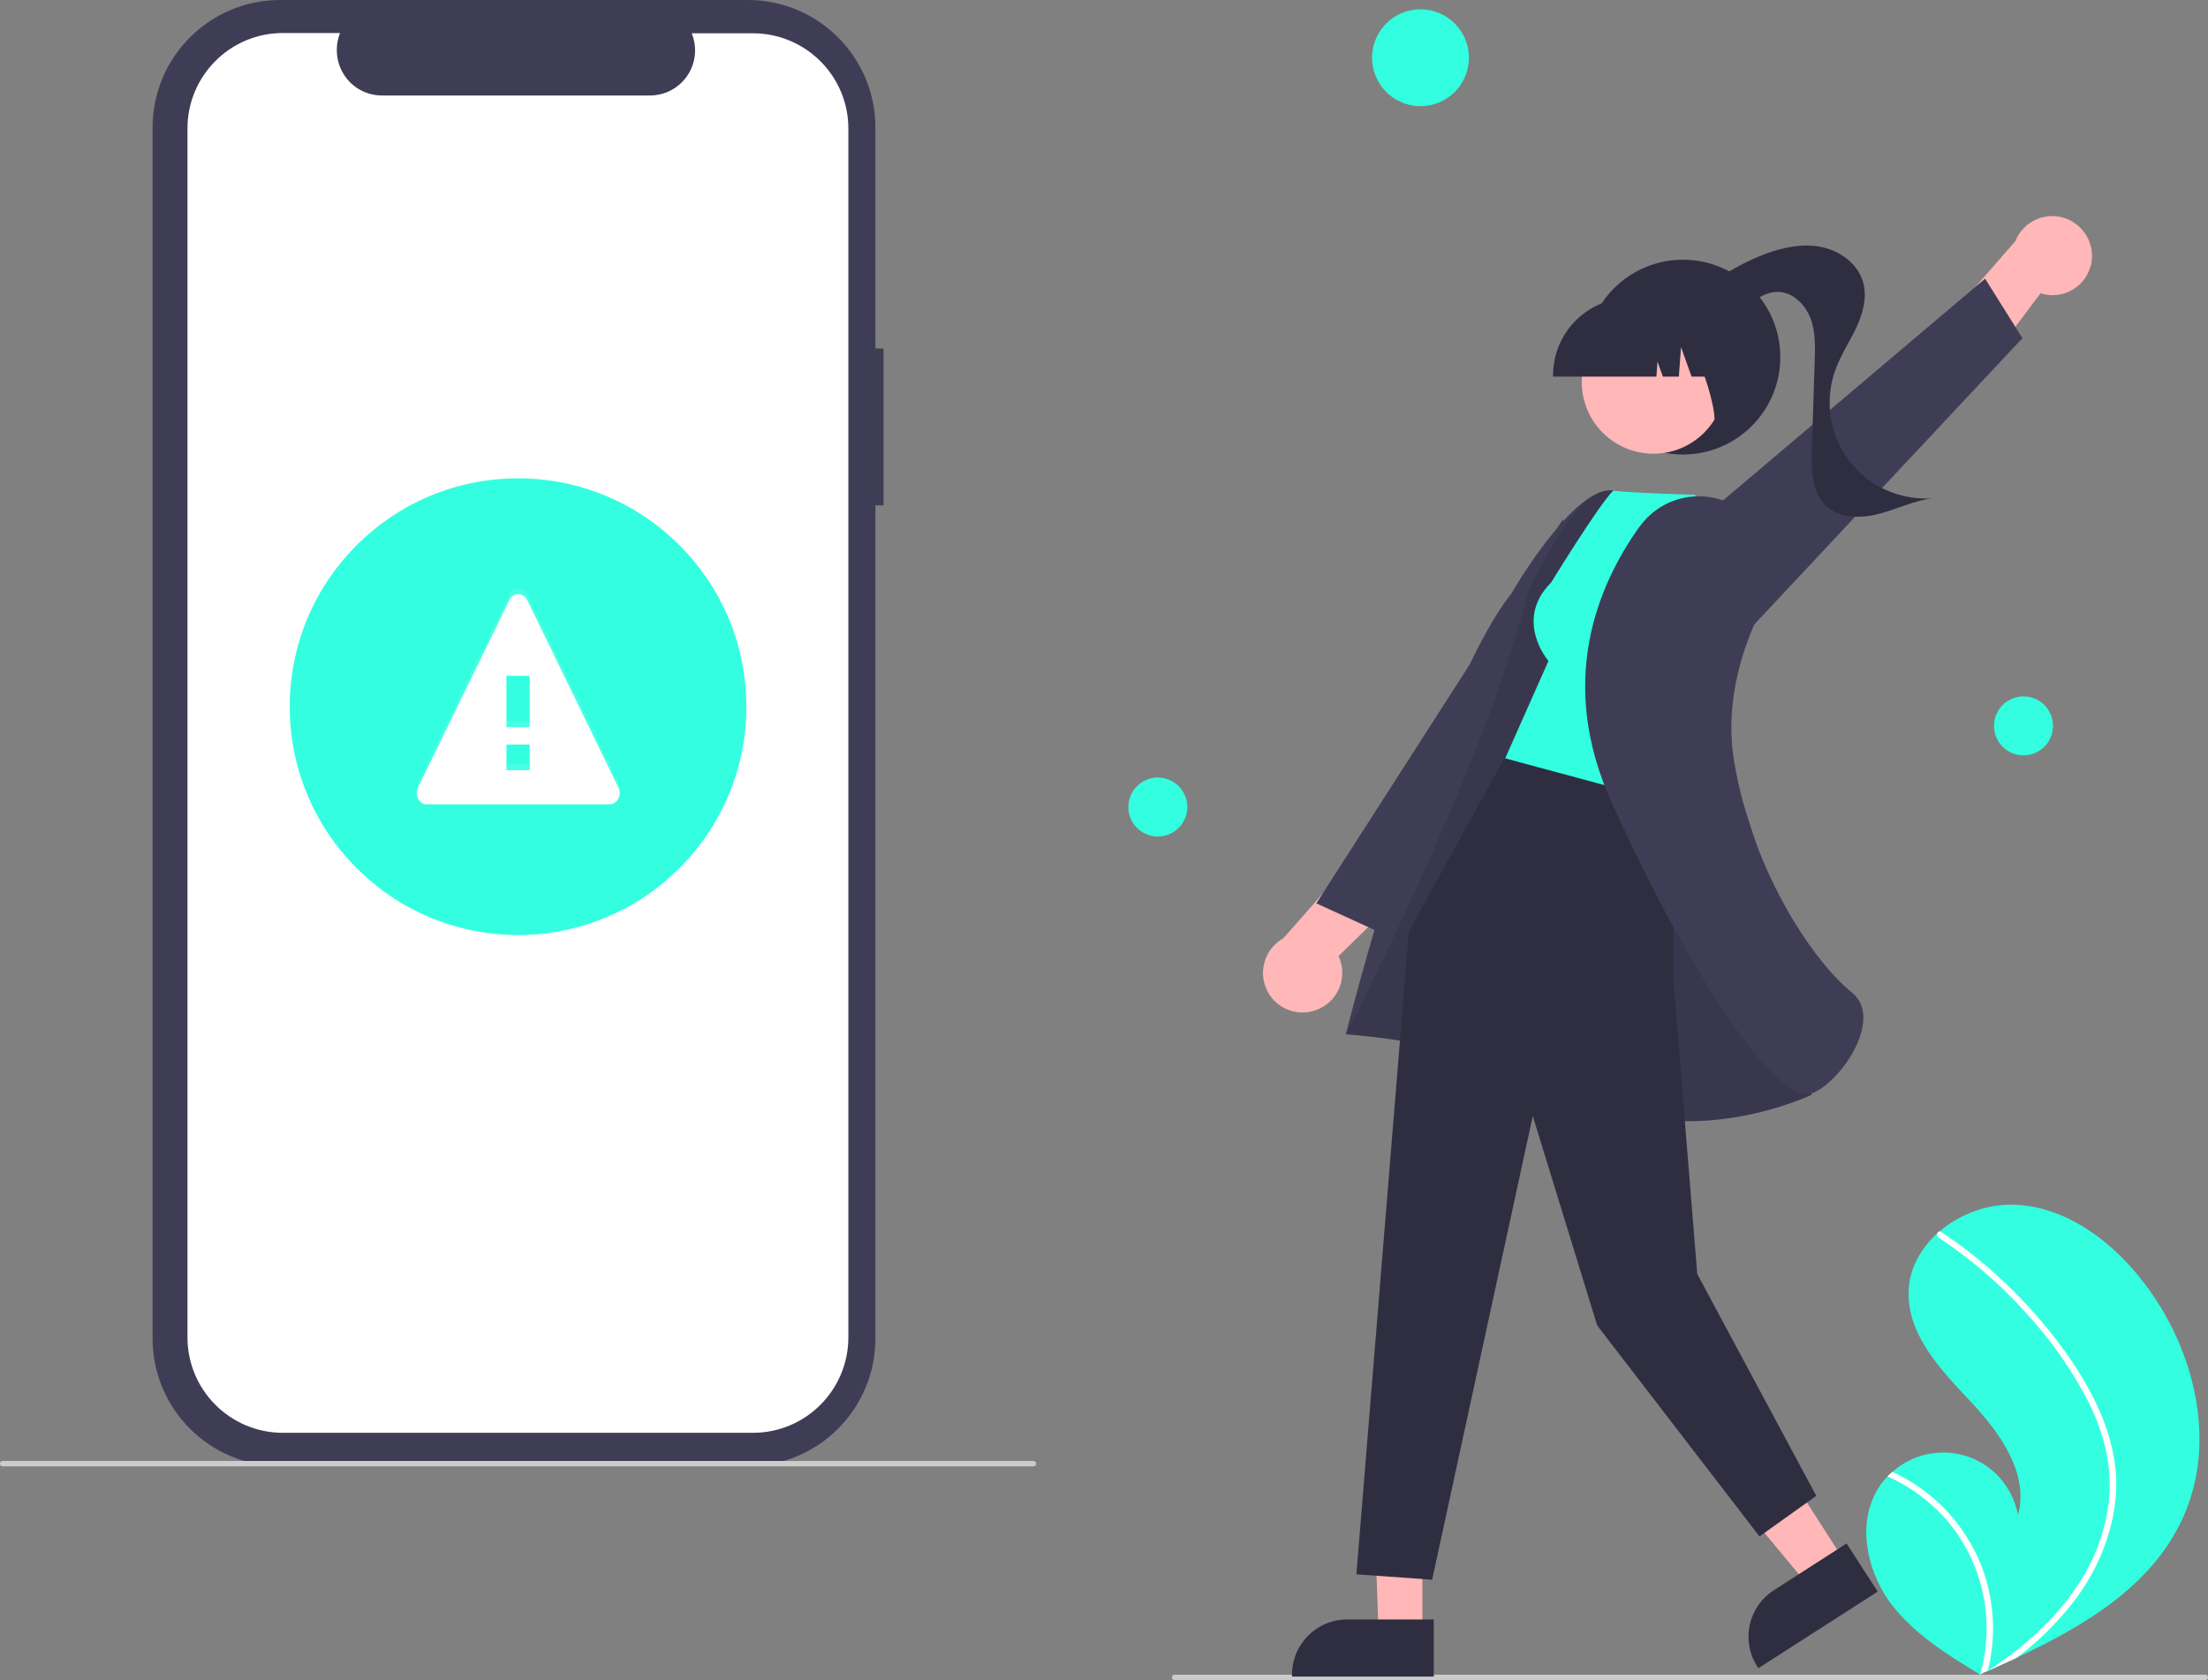 <?xml version="1.0" encoding="UTF-8"?>
<svg id="a658aab1-b68e-4d2a-94f7-9a6e4abf15c7" xmlns="http://www.w3.org/2000/svg" version="1.1" viewBox="0 0 816.2 621">
  <rect x="0" y="0" width="816.2" height="621" fill="#808080" stroke="none"/>
  <!-- Generator: Adobe Illustrator 29.8.1, SVG Export Plug-In . SVG Version: 2.1.1 Build 2)  -->
  <defs>
    <style>
      .st0 {
        fill: #33ffe0;
      }

      .st1 {
        fill: #2f2e41;
      }

      .st2, .st3 {
        fill: #fff;
      }

      .st4 {
        fill: #3f3d56;
      }

      .st5, .st3 {
        isolation: isolate;
        opacity: .1;
      }

      .st6 {
        fill: #cbcbcb;
      }

      .st7 {
        fill: #ffb7b7;
      }
    </style>
  </defs>
  <path class="st4" d="M326.6,128.8h-3V47.2C323.6,21.1,302.5,0,276.4,0H103.6C77.5,0,56.4,21.1,56.4,47.2v447.5c0,26.1,21.1,47.2,47.2,47.2h172.8c26.1,0,47.2-21.1,47.2-47.2V186.8h3v-58h0Z"/>
  <path class="st2" d="M278.3,12.3h-22.6c3.5,8.6-.6,18.3-9.2,21.8-2,.8-4.2,1.2-6.3,1.2h-99c-9.3,0-16.7-7.5-16.7-16.8,0-2.2.4-4.3,1.2-6.3h-21.1c-19.5,0-35.3,15.8-35.3,35.3h0v446.8c0,19.5,15.8,35.3,35.3,35.3h173.7c19.5,0,35.3-15.8,35.3-35.3h0V47.5c0-19.4-15.8-35.2-35.3-35.2h0Z"/>
  <path class="st6" d="M382,542H1c-.6,0-1-.4-1-1s.4-1,1-1h381c.6,0,1,.4,1,1s-.4,1-1,1Z"/>
  <circle id="baf12095-0797-4180-a98d-6422936d747a" class="st0" cx="191.5" cy="261.2" r="84.4"/>
  <path class="st0" d="M694.2,550.3c1-1.7,2.2-3.2,3.6-4.6.6-.6,1.2-1.1,1.8-1.7,11.6-10.3,29.4-9.3,39.7,2.3,3.4,3.9,5.7,8.6,6.7,13.7,4.1-15.3-6.6-30.3-17.4-41.8-10.8-11.5-23.1-24.2-23.1-40,0-8.8,4.3-16.6,10.8-22.5.2-.2.4-.4.6-.5,7.9-6.7,18-10.3,28.3-9.9,19.2,1,36,13.9,47.6,29.2,18.7,24.6,27,59.2,13.8,87.2-11.5,24.7-36.1,39.3-61.3,51.1-3.5,1.6-7,3.2-10.5,4.8h-.1c-.2.1-.3.1-.5.2-.7.3-1.4.6-2.2,1l.3.2,1,.7c-.4-.2-.7-.4-1.1-.6-.1-.1-.2-.1-.3-.2-12.3-7.4-24.8-15.2-33.4-26.8-8.5-11.9-12.1-29.1-4.3-41.8Z"/>
  <path class="st2" d="M776.5,522.4c2.7,6.2,4.5,12.8,5.4,19.5.7,6,.4,12.1-.7,18-2.4,12.2-7.8,23.6-15.6,33.3-5.9,7.4-12.7,14-20.2,19.6-3.5,1.6-7,3.2-10.5,4.8h-.1c-.2.1-.3.1-.5.2-.7.3-1.4.6-2.2,1l.3.2,1,.7c-.4-.2-.7-.4-1.1-.6-.1-.1-.2-.1-.3-.2,5.5-19.3,1.3-40-11.2-55.6-6.2-7.6-14.1-13.6-23.1-17.6.6-.6,1.2-1.1,1.8-1.7,3.5,1.6,6.8,3.5,9.9,5.7,11.2,7.7,19.6,18.9,24,31.7,3.9,11.7,4.4,24.2,1.4,36.2.6-.4,1.2-.8,1.8-1.2,11.5-7.7,22.1-17.1,30.1-28.5,6.9-9.6,11.3-20.8,12.8-32.6,1.5-12.8-1.7-25.5-7.4-36.9-6.3-12.3-14.3-23.6-23.7-33.7-9.4-10.4-20.1-19.5-31.8-27.3-.5-.4-.7-1.1-.4-1.7.1-.2.3-.4.6-.5s.6,0,.8.2c1.4,1,2.9,1.9,4.3,2.9,11.7,8.3,22.4,18.1,31.8,29,9.1,10.6,17.3,22.3,22.8,35.1Z"/>
  <circle id="ae2e9f9a-ed63-4994-961d-af4fbb6f5199" class="st0" cx="525.08" cy="21.33" r="17.9" transform="translate(296.65 494.6) rotate(-66.56)"/>
  <circle id="b777be60-18da-4893-88a8-55a275d98bc2" class="st0" cx="748" cy="268.3" r="10.9"/>
  <circle id="a703acd2-aa23-4bff-9a86-75b7d9a928c1" class="st0" cx="428" cy="298.3" r="10.9"/>
  <path class="st6" d="M434.2,621h381c.6,0,1-.4,1-1s-.4-1-1-1h-381c-.6,0-1,.4-1,1s.5,1,1,1Z"/>
  <path class="st7" d="M773.2,96.6c1.1-8-4.5-15.4-12.5-16.6-6.7-.9-13.2,2.8-15.7,9.1l-30.9,35.4,9.1,25.3,31.1-41.4c7.7,2.5,15.9-1.8,18.3-9.4.3-.7.5-1.5.6-2.4Z"/>
  <polygon class="st4" points="645 234.5 747.6 125 733.8 103 605.1 211.9 645 234.5"/>
  <circle class="st1" cx="622.1" cy="132" r="36"/>
  <path class="st1" d="M625,111.7c7.7-7.9,17.1-13.9,27.5-17.8,6.6-2.5,13.9-4,20.8-2.6,6.9,1.4,13.5,6.2,15.4,13,1.6,5.6-.1,11.6-2.5,16.8-2.5,5.2-5.7,10.1-7.7,15.5-6.7,18.4,2.7,38.8,21.1,45.5,4.7,1.7,9.6,2.4,14.5,2.1-6.8.9-13.1,4.1-19.8,5.8s-14.5,1.6-19.5-3.2c-5.2-5.1-5.3-13.3-5.1-20.5.4-10.8.8-21.6,1.1-32.4.2-5.5.4-11.2-1.6-16.4-2-5.1-6.7-9.7-12.2-9.6-4.2,0-7.9,2.6-11.2,5.1-3.4,2.5-6.9,5.2-11.1,5.5-4.2.4-8.9-2.7-8.6-6.9l-1.1.1Z"/>
  <path class="st7" d="M485.4,373.7c-7.8,2.2-15.9-2.4-18-10.2-1.8-6.5,1.1-13.4,7-16.7l31.1-35.3,26.3,5.7-37,36.2c3.4,7.3.3,16-7,19.4-.8.4-1.6.7-2.4.9h0Z"/>
  <polygon class="st4" points="587.7 247.4 510.2 344.7 486.6 333.9 577.7 192 587.7 247.4"/>
  <polygon class="st7" points="525.8 541.2 507.4 540.9 509.6 603.9 525.8 603.9 525.8 541.2"/>
  <path class="st1" d="M530,598.6h-32c-11.3,0-20.4,9.1-20.4,20.4v.7h52.4v-21.1Z"/>
  <polygon class="st7" points="648.2 524.5 628 537.5 668.4 586 682 577.3 648.2 524.5"/>
  <path class="st1" d="M682.6,570.5l-26.9,17.3h0c-9.5,6.1-12.2,18.7-6.1,28.2l.4.6,44.1-28.3-11.5-17.8Z"/>
  <path class="st4" d="M655.4,332.2s-44.8-148.9-59.2-150.9-37.6,38.2-37.6,38.2c-30.1,38.4-61.1,162.8-61.1,162.8,0,0,51.7,3.2,89.6,23.4s82.5-1,82.5-1l-14.2-72.5Z"/>
  <path class="st5" d="M655.4,332.2s-44.8-148.9-59.2-150.9-31.7,38.6-31.7,38.6c-15,62-67,162.4-67,162.4,0,0,51.7,3.2,89.6,23.4s82.5-1,82.5-1l-14.2-72.5Z"/>
  <polygon class="st1" points="618.6 287.7 618.6 362.5 627.4 470.9 671.4 552.9 650.4 567.9 590.4 489.9 566.6 412.5 529.4 583.9 501.4 581.9 520.8 344.2 557.7 277.3 618.6 287.7"/>
  <path class="st0" d="M573.4,215.3c-14,14-1,29-1,29l-16,36,63,17,22-98.4-15-16c-30-1-30-1.6-30-1.6-5.3,5.1-23,34-23,34Z"/>
  <path class="st4" d="M643.9,188.7c-11.9-8.8-28.8-6.3-37.6,5.7-.1.1-.1.2-.2.2-15.8,22.1-30.5,57.7-10.3,102.1,32.4,71.3,60.6,107.8,72.1,107.8.5,0,1-.1,1.5-.2,7.1-2.4,17.3-14.3,19.1-24.9.7-3.8.5-9-4-12.6-12.9-10.3-36.2-42.6-43.4-85-4-23.4,3.8-44.8,11-58.5,6.3-11.8,3-26.4-7.8-34.3h0l-.4-.3Z"/>
  <circle class="st7" cx="611.2" cy="141.2" r="26.5"/>
  <path class="st1" d="M574,139.2h38.3l.4-5.5,2,5.5h5.9l.8-10.9,3.9,10.9h11.4v-.5c0-15.8-12.8-28.6-28.6-28.6h-5.4c-15.8,0-28.6,12.8-28.6,28.6v.5h-.1Z"/>
  <path class="st1" d="M630.8,159l16.3-5.3v-39.7h-30.8l.8.8c10.6,10.6,22.4,48.2,13.7,44.2Z"/>
  <path class="st3" d="M157.8,295.1h67.5c2.1,0,3.8-1.9,3.8-4.2,0-.7-.2-1.4-.5-2l-33.7-69.3c-1-2-3.3-2.8-5.1-1.7-.7.4-1.2,1-1.5,1.7l-33.8,69.3c-1,2-.3,4.6,1.5,5.7.5.3,1.1.5,1.8.5ZM195.8,282.4h-8.6v-9.5h8.6v9.5ZM195.8,266.5h-8.6v-19h8.6v19Z"/>
  <path class="st2" d="M157.8,297.3h67.5c2.1,0,3.8-1.9,3.8-4.2,0-.7-.2-1.4-.5-2l-33.7-69.3c-1-2-3.3-2.8-5.1-1.7-.7.4-1.2,1-1.5,1.7l-33.8,69.3c-1,2-.3,4.6,1.5,5.7.5.4,1.1.5,1.8.5ZM195.8,284.7h-8.6v-9.5h8.6v9.5ZM195.8,268.8h-8.6v-19h8.6v19Z"/>
</svg>